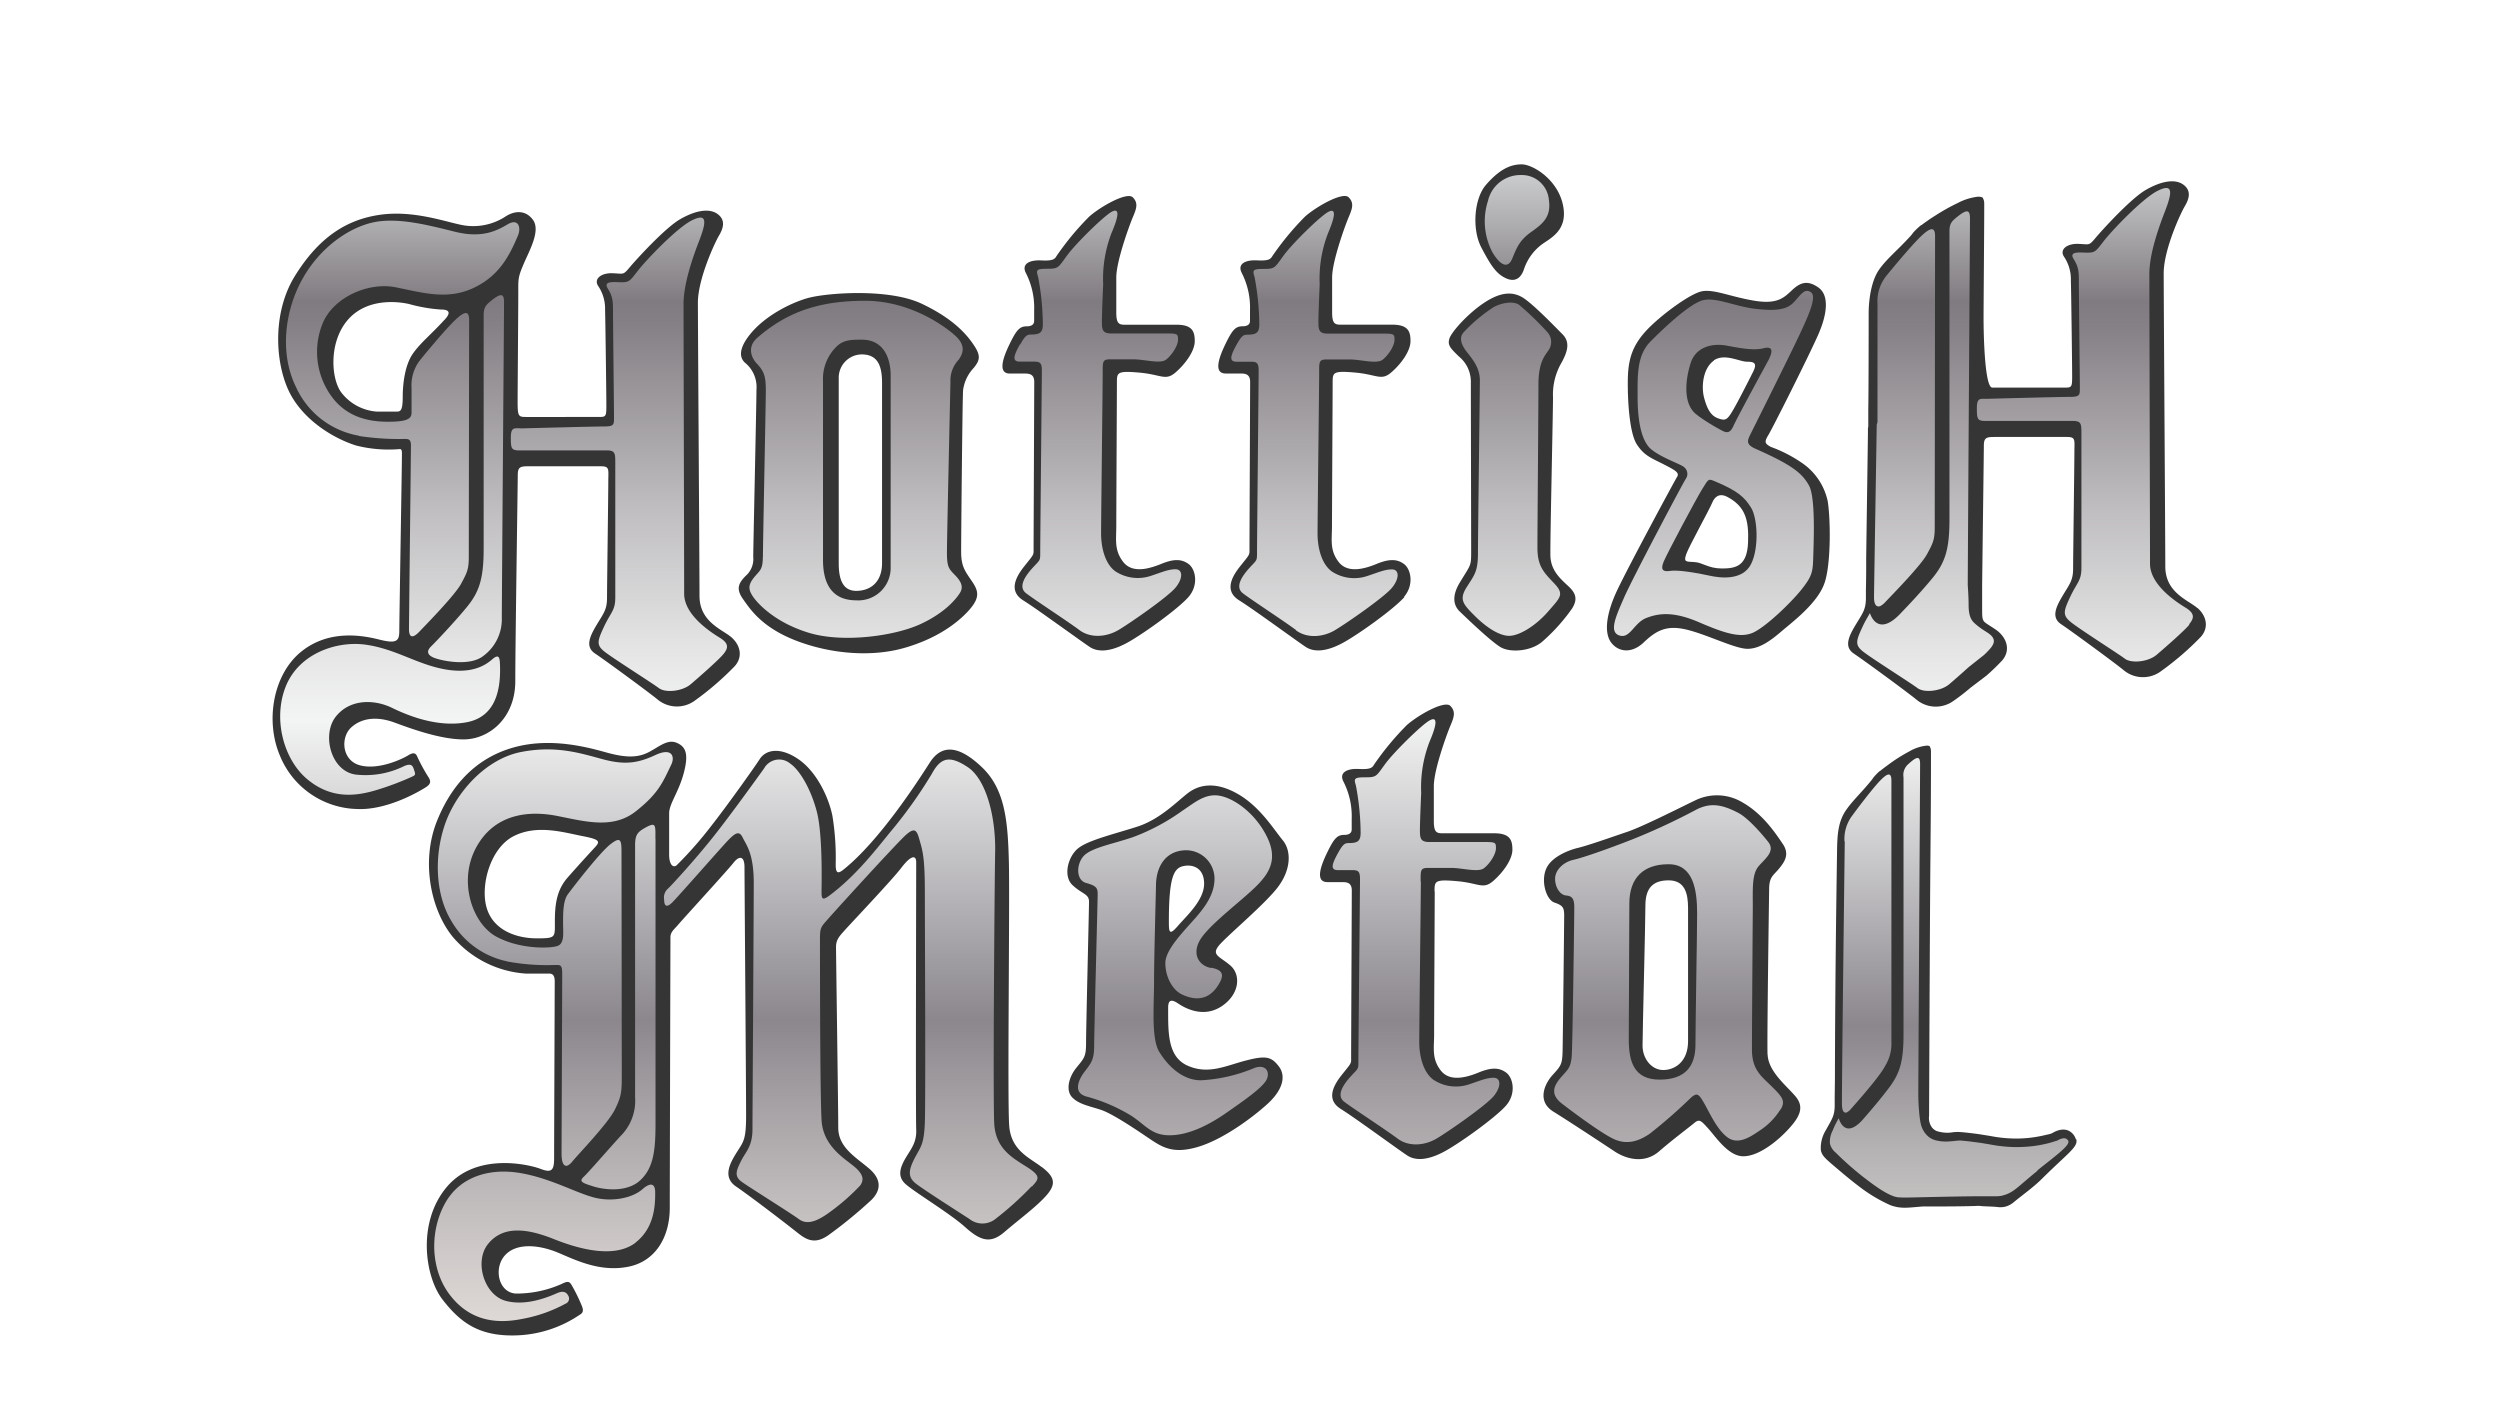 <svg id="Layer_1" data-name="Layer 1" xmlns="http://www.w3.org/2000/svg" xmlns:xlink="http://www.w3.org/1999/xlink" viewBox="0 0 526.3 300"><defs><style>.cls-1{fill:none;}.cls-2{clip-path:url(#clip-path);}.cls-3{fill:url(#linear-gradient);}.cls-4{clip-path:url(#clip-path-2);}.cls-5{fill:url(#linear-gradient-2);}.cls-6{clip-path:url(#clip-path-3);}.cls-7{fill:url(#linear-gradient-3);}.cls-8{clip-path:url(#clip-path-4);}.cls-9{fill:url(#linear-gradient-4);}.cls-10{clip-path:url(#clip-path-5);}.cls-11{fill:url(#linear-gradient-5);}.cls-12{clip-path:url(#clip-path-6);}.cls-13{fill:url(#linear-gradient-6);}.cls-14{clip-path:url(#clip-path-7);}.cls-15{fill:url(#linear-gradient-7);}.cls-16{clip-path:url(#clip-path-8);}.cls-17{fill:url(#linear-gradient-8);}.cls-18{clip-path:url(#clip-path-9);}.cls-19{fill:url(#linear-gradient-9);}.cls-20{clip-path:url(#clip-path-10);}.cls-21{fill:url(#linear-gradient-10);}.cls-22{clip-path:url(#clip-path-11);}.cls-23{fill:url(#linear-gradient-11);}.cls-24{clip-path:url(#clip-path-12);}.cls-25{fill:url(#linear-gradient-12);}.cls-26{fill:#353535;}.cls-27{clip-path:url(#clip-path-13);}.cls-28{fill:url(#linear-gradient-13);}</style><clipPath id="clip-path"><path class="cls-1" d="M80.86,87.82c-3.35-.08-9-1.91-10.67-6.38A16.19,16.19,0,0,1,72.41,67c3-4,9-5.23,14-3.83,4.54,1.28,8.29.72,9.8,1.44s-3.19,5.42-6.86,9S86,79.93,86,83.44s-1.63,4.38-4.73,4.38h-.37m65.28-42.11c-3,.43-10.71,8.48-12.29,10.23a7.83,7.83,0,0,1-5.31,2.9c-1.91.09-2.41.42-1.58,1.91s1.33,3.16,1.33,6.73V86c0,2.65-.08,2.74-2.91,2.82s-13.45.25-15.61.17-2-.5-2.23-4.32.18-20.49,0-23A11,11,0,0,1,109,54.36c2.29-3.75,3.31-7.41,1.79-7.9s-3.38-1-5.63.76-6.26,1-9.73.8-10.61-3-15.81-2.14-11.08,4.61-15,9.66-5.13,11.93-5.27,17,2.8,12.54,7.6,16.25,11.6,4.92,14.91,5c.66,0,1.19,0,1.62,0,1.7-.11,1.76-.23,2,2.36.27,3.24,0,34.38-.21,36.87s-.7,3.72-3.65,2.55-10.71-1.47-15.94,1.27-7.55,7.76-7.31,14.6a19.74,19.74,0,0,0,7.39,14.79c3.68,3,8.64,2.66,14.7,1.5s8.68-3.34,8.3-5.32-1.41-2.74-4.32-1.82-8.88,2.49-11.45.33-2.08-9.55,2.15-10.63S81,150.1,85.61,152s11,2.83,15.19,1.08,5.9-6.56,6.15-8.8.59-30.31.59-30.31V100.79c0-3.58-.59-4.33,3.23-4.33h13.62c3.9,0,4.4.66,4.4,3.49v25.32c0,3.39-2.41,5.9-3.32,8.23s-.42,3.23,1.66,4.73,9.71,7,11.79,8,4.48,1.5,8.8-2,5-4.15,6.23-5.73,1.52-2.9-.9-4.57-6.41-4.43-6.41-7.53-2.07-55.41-.83-62.22,2.24-12.62,3.16-15.7c.68-2.29.44-2.93-1-2.93a15.84,15.84,0,0,0-1.86.18"/></clipPath><linearGradient id="linear-gradient" x1="-1294.89" y1="865.05" x2="-1294.34" y2="865.05" gradientTransform="translate(-383472.96 -573902.53) rotate(-90) scale(443.42)" gradientUnits="userSpaceOnUse"><stop offset="0" stop-color="#e5e2df"/><stop offset="0" stop-color="#ded9d6"/><stop offset="0.06" stop-color="#cfcac9"/><stop offset="0.18" stop-color="#a8a4a7"/><stop offset="0.26" stop-color="#8b878d"/><stop offset="0.52" stop-color="#f3f4f4"/><stop offset="0.58" stop-color="#e5e5e6"/><stop offset="0.7" stop-color="#c0bec0"/><stop offset="0.86" stop-color="#858085"/><stop offset="0.88" stop-color="#807b80"/><stop offset="1" stop-color="#d1d3d4"/><stop offset="1" stop-color="#a7a9ac"/></linearGradient><clipPath id="clip-path-2"><path class="cls-1" d="M175.42,120.41c0-4.22.62-36.41.62-41.6s.41-4.81,3.69-5.1c6-.53,7,3.69,6.77,7s.53,32.28,0,37.91-3.69,6.86-6.11,6.86-5-.88-5-5.1M159.68,69.84c-3.54,2.49-4,3.51-1.89,6.15s3,2.2,2.86,9.68-.44,25.86-.88,30.08-.34,3.78-2,6-1.72,4,.48,6.07,6.95,5.54,17,7.12S195.56,133,200,128.85s4.62-5.54,2.7-8.18-1.2-5.8-1.2-9-.18-26.47-.09-30.25a12.16,12.16,0,0,1,2.44-6.87c.64-1.14,1.24-2.17-3.76-6.15s-9.5-5.63-16.89-5.72h-.48a40,40,0,0,0-23,7.13"/></clipPath><linearGradient id="linear-gradient-2" x1="-1294.89" y1="864.91" x2="-1294.34" y2="864.91" gradientTransform="translate(-383339.26 -573902.53) rotate(-90) scale(443.42)" xlink:href="#linear-gradient"/><clipPath id="clip-path-3"><path class="cls-1" d="M232.42,44c-3.63,2.09-6.36,6.59-8.4,9.34s-2.67,2.74-5,2.74-1.65-.23-1.49,2.12,1.25,7.46,1.25,9.34-1.18,1.42-2.59,2-2.67,3.46-3.29,5S212.8,77,214.52,77s3.69-.32,3.77,2.82-.08,28.41-.08,33.12-.08,4-1.33,5.73-3.3,4.84-1.34,7,11.78,9.66,14.52,9.62,10.28-2.72,14.84-7.66,5.78-7,4.55-8.32-2.43-1-5.89-.16-6.28,2.44-8.55.4-1.57-5.89-1.57-8.09.47-31.16.47-32.33,3.69-3,7.14-2.51,6.06,1.35,8.24-2,1.49-5.18-3.37-5.18-9.5-.08-11.07-.08-1-2.11-1-6.63.16-11.58,2.83-17.78c.61-1.43.3-2.22-.78-2.22A7.73,7.73,0,0,0,232.42,44"/></clipPath><linearGradient id="linear-gradient-3" x1="-1294.89" y1="864.82" x2="-1294.34" y2="864.82" gradientTransform="translate(-383245.75 -573902.53) rotate(-90) scale(443.42)" xlink:href="#linear-gradient"/><clipPath id="clip-path-4"><path class="cls-1" d="M278.69,44.09c-3.51,2.13-5.06,3.79-8.26,7.46s-3.52,4.64-5.22,4.64-2.41.94-2,2.4c1,3.78.63,6.81.69,9.08s-1,2-2.1,2.27-2.09,2-3.2,4.48-.68,2.8,2.28,2.86,3.25,1.33,3.25,4.36-.05,33.67-.34,35.16-1.88,2.26-2.91,4.23-2,3.22,1.06,5.12,9.83,9,13.76,9.16,13.11-3.32,16.57-7.73,3.68-6.91,1.93-7.62-1.16-1.19-4.32-.48-7,1.31-8.76,0a7,7,0,0,1-2.38-5.78c0-2.26.3-30.39.36-33.67s3.4-2.8,5.78-2.62,6.2.42,7.63-2,3.87-5.73-.12-5.73-11.92-.17-12.81-.65-.9-3.22-.9-3.22,1.05-16.32,3-19c1.39-1.92,1.07-3.54-.51-3.54a5.08,5.08,0,0,0-2.48.87"/></clipPath><linearGradient id="linear-gradient-4" x1="-1294.89" y1="864.73" x2="-1294.34" y2="864.73" gradientTransform="translate(-383163.91 -573902.53) rotate(-90) scale(443.42)" xlink:href="#linear-gradient"/><clipPath id="clip-path-5"><path class="cls-1" d="M312.57,40.89c-1.36,3.73-2.31,7.93,0,11.6s4.51,7.79,5.78,4.2.73-4,3.65-6.1,4.88-4.16,4.81-7.37-.54-6.19-5.36-7.42a5.15,5.15,0,0,0-1.21-.14,8.65,8.65,0,0,0-7.67,5.23"/></clipPath><linearGradient id="linear-gradient-5" x1="-1294.89" y1="864.66" x2="-1294.34" y2="864.66" gradientTransform="translate(-383088.22 -573902.53) rotate(-90) scale(443.42)" xlink:href="#linear-gradient"/><clipPath id="clip-path-6"><path class="cls-1" d="M307.59,69.64c-.94,1.28-1.59,2.24,0,4.21s3.13,3.52,3,5.69,0,36.75-.13,38.45-.92,3-2.51,4.88a4.68,4.68,0,0,0,.66,6.38c1.78,1.62,5.85,6.16,10.32,6.06s6.72-1.79,8.82-5,2.38-4.47.68-6.85a12.53,12.53,0,0,1-2.78-7.8c0-3.18.11-32.41.49-36.25s3.87-6.05,1.6-8.66-5.43-7.28-8.76-7.69a15.05,15.05,0,0,0-1.77-.13c-2.73,0-5.55,1.14-9.63,6.69"/></clipPath><linearGradient id="linear-gradient-6" x1="-1294.89" y1="864.66" x2="-1294.34" y2="864.66" gradientTransform="translate(-383089.13 -573902.53) rotate(-90) scale(443.42)" xlink:href="#linear-gradient"/><clipPath id="clip-path-7"><path class="cls-1" d="M360.5,120.57a44.47,44.47,0,0,0-6.35-.89c-2.7-.14,0-3.36,1.4-6a31.21,31.21,0,0,0,3.15-7.45c.9-3.09,3.29-3.36,5-2.7,5.75,2.25,5.2,8.6,5.2,11.25a5,5,0,0,1-2.7,4.65,9.93,9.93,0,0,1-4.67,1.18,5.52,5.52,0,0,1-1-.08m2.6-30.84c-1.25-.3-3.5-1.45-5.1-5.15s-.45-8.45,1.86-9.76c1.43-.81,3.36-.53,5.28-.25a15.8,15.8,0,0,0,3.36.26c2.75-.2,2.25,2.15,1,4.5,0,0-3.61,6.9-4.41,8.45-.68,1.31-.71,2-1.47,2a2.52,2.52,0,0,1-.48-.07m14.75-27.84c-1.65,1.4-2.45,2.2-4.93,2.2A70.7,70.7,0,0,1,362.85,63c-2.6-.5-4.25-.9-6,.25s-7.24,4.69-10.09,8.14-3.05,6.4-3.05,10.95.68,10.5,3,12.6,5.34,3.1,6.44,3.75,1.35.9.5,2.6-13.39,24.84-14.14,27.59.05,6,1.85,6.05,3.5-.9,6.3-2.65,7.74-1.8,10.09-.75,6.15,3.1,8,3.1a12.72,12.72,0,0,0,9.05-3.5c3.6-3.3,7.7-6.48,7.7-11.49s.3-12.56,0-15.21a9.86,9.86,0,0,0-3.4-6.26c-1.75-1.58-6.7-3.23-6.7-3.23-2.15-1.2-3-2.15-1.9-4.25s9.05-19.4,10.35-23.34,1.8-6.3.6-6.9a1.92,1.92,0,0,0-.87-.23c-.76,0-1.46.59-2.68,1.63"/></clipPath><linearGradient id="linear-gradient-7" x1="-1294.89" y1="864.58" x2="-1294.34" y2="864.58" gradientTransform="translate(-383011.64 -573902.53) rotate(-90) scale(443.42)" xlink:href="#linear-gradient"/><clipPath id="clip-path-8"><path class="cls-1" d="M451.87,41.31a74.49,74.49,0,0,0-8.9,8.11c-1.83,2.09-2.48,3-4.38,3s-3.92,1.11-3.21,2,1.51,2.22,1.51,5.42-.13,16.09-.13,18.91.91,3.66-2.62,3.66-12.22.26-14.35.26-3.84-.32-3.64-4-.74-29.27-.74-29.27c0-5.32,1.56-6.9-3.55-4.86s-12.74,8.67-14,11.44-2.83,2.4-3.35,6.26-.62,57.54-.62,61.19.49,3.33-1.77,6.35-2.68,6.32-.45,8.1,10.09,7.15,12.39,8.56,6.76.38,11.23-3.39,6.88-8.25,4.79-10.08-3.92-2.49-3.94-5.05.66-28.52.66-32.93.38-4.4,3-4.54,12.41,0,14.56,0,3.15-.17,3.15,3-.61,26.68-.4,28.06-2.35,3.9-3.25,5.88-.21,3.55,2.16,4.45,8.42,7,12.14,8.35,7-.54,10.76-4.74,5.14-5.47,2.75-7.21-6.6-3-6.6-8.6-.58-55.94-.58-60.65a47.14,47.14,0,0,1,2.75-15c1.57-4.12,1-5,0-5.1H457c-1.09,0-3,.9-5.15,2.43"/></clipPath><linearGradient id="linear-gradient-8" x1="-1294.89" y1="864.46" x2="-1294.34" y2="864.46" gradientTransform="translate(-382891.69 -573902.53) rotate(-90) scale(443.42)" xlink:href="#linear-gradient"/><clipPath id="clip-path-9"><path class="cls-1" d="M108.61,197.53c-4.84-1.18-5.61-2.19-7.14-7.48A14.91,14.91,0,0,1,104.85,176c3.12-3.25,15.87-2.74,19.51-1.6s2.86,2.81,1.27,5c0,0-4.59,3.83-5.8,5.8s-1.72,5-1.72,8.54-1.08,4.53-1.66,4.59a11.07,11.07,0,0,1-1.52.09,26.82,26.82,0,0,1-6.32-.89m1.53-40.47c-5.46,1.37-12.45,6.73-16,12.85s-2.4,12.31-2.33,18.21,7.81,12.27,10.27,13.45A41,41,0,0,0,114,204.08c2.76,0,4-.35,3.88,3.59s-.28,30.73-.28,35,.07,5.27-3.3,4.64-7.32-2.29-13.36-.62-8.23,5-10.06,12.29,1,12.2,5.13,16.45,8.16,4.64,14.07,4.22S119,277.28,120,276a2.86,2.86,0,0,0,.49-3.59c-.7-1.55-.7-2-2.88-1.05s-9.35,3.16-12.45.28-1.89-10.34,1.34-10.83,7.91-1.17,11,1.55,11.32,2.95,15.26,2a10.1,10.1,0,0,0,7.45-9.29c.42-4.85-.56-59.35-.41-61.44s1.81-.61,6.35-6.11,7.5-8.38,9.16-8.38,2.27,1.14,2.44,4.71.2,50.36,0,54.11-2.18,4.62-3,6.89-.61,4.21,2,5.55,13.16,9.67,15.89,9.28,4.18-3.23,7.41-6.63,4.28-3.63,1.57-6.4-5.84-3.9-5.84-8.87-1.31-31.91-1.31-36.2a12.35,12.35,0,0,1,3.4-8.91c2-2.45,11.61-12,13.35-13.7s2.27.17,2.36,3.84.17,51.13,0,54.36-.35,3.66-1.92,6.72-1.48,4,.7,5.76,10.47,7.85,12.56,8.81,1.92,1.66,6.81-2.36,9.55-7.38,6.65-9.45-6.83-3.55-6.83-10.09-.52-55.93-1.39-61.43-2.15-11.72-5.41-14.4-7.33-2-9.08,1a149.49,149.49,0,0,1-9.68,14,56.65,56.65,0,0,1-8.82,9.42c-2.35,1.92-2.61,1.92-2.61-3.66s-2-15.62-5.5-19-6.37-5.82-8.64-2.6-7.16,11.07-12,17.09-9,9.77-9,6.72-.52-11.26-.09-14.31,2.93-5.68,3.12-9.08c.14-2.34-1.13-4.32-3.58-2.51a10.37,10.37,0,0,1-8.09,1.73c-2.46-.35-11.39-2.76-17.46-2.76a13.94,13.94,0,0,0-3.21.32"/></clipPath><linearGradient id="linear-gradient-9" x1="-1294.89" y1="864.96" x2="-1294.34" y2="864.96" gradientTransform="translate(-383385.05 -573902.53) rotate(-90) scale(443.42)" xlink:href="#linear-gradient"/><clipPath id="clip-path-10"><path class="cls-1" d="M244.71,194a71.54,71.54,0,0,1,.85-9.54c.69-3.5,3.75-4.52,6.65-3.15s1.88,6.39,0,9.71l-5.05,5.17a2.2,2.2,0,0,1-1.4.82c-.82,0-1.17-1.25-1-3m8-26.61a96.69,96.69,0,0,1-12.35,7.18c-5.85,2.84-13.21,4.26-14.23,6.48s-.26,4.86,1.45,5.71,2.47,1.79,2.47,4.43-.86,27.1-.86,29.57-.81,3-2.23,5.54-1.61,5,1.89,5.36,8.18,4.09,11.08,5.8,5.37,3.41,10.57,2.3,13-5.45,16.53-9.29.68-7.33-2.73-6.56-10.31,2.3-13.38,2-6.05-4.17-6.05-7.62v-6.7c.17-3.06.36-3.23,3.12-1.79s6.34.84,8.81.46,3.5-4.68.51-7-4.34-3.87-1.19-7,12.44-8,12.44-15.31-5.54-11.08-8.6-12.7c-1.94-1-2.89-2-4.22-2a5.83,5.83,0,0,0-3,1.2"/></clipPath><linearGradient id="linear-gradient-10" x1="-1294.89" y1="864.79" x2="-1294.34" y2="864.79" gradientTransform="translate(-383216.75 -573902.53) rotate(-90) scale(443.42)" xlink:href="#linear-gradient"/><clipPath id="clip-path-11"><path class="cls-1" d="M300.79,150.47c-3,2-9,8.55-9,8.55-2.7,3.85-2.21,3.94-5.1,3.94s-2.88-.09-2.3,2.41a89.73,89.73,0,0,1,1.15,10c.12,1.86-1.35.48-2.79,1.83a18.47,18.47,0,0,0-3.07,4.75c-.48.92-2.23,2.46.85,2.46s4.56.76,4.74,3.26.21,29.7,0,33.26,1,2.87-1.65,5.28-3.9,5.22-.48,6.73,11.72,9,14.32,9.17,8.55-2.73,13.45-7.25,6.54-5.91,5.38-7.57-1.25-1.75-4.71-.79-6.34,1.87-8.45.79-2.41-7.13-2.12-10.88-.67-30.85.48-31.81,6.73-.58,9.61-.39,2.21-.29,3.94-2.88,2.6-5.09-1.15-5.09-9.9.28-11.15.28-2.3-1.92-2.21-3.94.1-12.59,1.73-16.43c1.32-3.11,1.51-6.23-.05-6.23a2.71,2.71,0,0,0-1.39.56"/></clipPath><linearGradient id="linear-gradient-11" x1="-1294.89" y1="864.7" x2="-1294.34" y2="864.7" gradientTransform="translate(-383126.48 -573902.53) rotate(-90) scale(443.42)" xlink:href="#linear-gradient"/><clipPath id="clip-path-12"><path class="cls-1" d="M344.71,219.09c0-5.48.58-24.41.58-28.26s.77-6.49,3.94-6.82c4.61-.48,6.63,1.73,7,6.25s.39,24.79,0,29.21-3.27,6.25-6.15,6.25-5.38-1.15-5.38-6.63M353.55,171c-3.55,2.3-17.39,7.2-24.31,9.8-3,1.12-4.07,3.94-2.08,6.44s3,1.44,3.13,4.9-1,27.86-.57,30.37-1.28,3.55-2.56,5.48-.59,4.87,3.14,6.53,10.81,10.19,15.44,7.54,6.64-7.73,9.58-7.73,1.59-.49,4.19,1.54,4.81,6,8.55,5,7.88-6,7.88-8.38-1.34-2.88-3.26-5.76a13.08,13.08,0,0,1-2.6-8.21c0-3.23,1.06-31.87,1.15-33.79s2.12-3.08,2.6-4.81.58-3-2.4-5.86a21.81,21.81,0,0,0-11.05-5.48c-.6-.06-1.09-.09-1.51-.09-1.81,0-2.43.63-5.32,2.5"/></clipPath><linearGradient id="linear-gradient-12" x1="-1294.89" y1="864.6" x2="-1294.34" y2="864.6" gradientTransform="translate(-383030.11 -573902.53) rotate(-90) scale(443.42)" xlink:href="#linear-gradient"/><clipPath id="clip-path-13"><polygon class="cls-1" points="387.05 234.46 387.63 175.6 388.28 172.54 392.68 166.77 398.09 161.36 404.63 158.28 405.76 164.84 405.04 232.54 405.25 236.34 407.81 239.1 412.34 239.1 418.3 239.9 426.83 240.92 432.49 239.44 435.26 238.88 436.19 240.24 434.03 243.18 422.41 252.01 417.07 252.92 399.28 252.92 390.27 247.59 383.97 241.71 384.89 237.8 387.05 234.46"/></clipPath><linearGradient id="linear-gradient-13" x1="-1294.87" y1="859.83" x2="-1294.32" y2="859.83" gradientTransform="matrix(0, -338.24, -338.24, 0, 291239.36, -437722.76)" gradientUnits="userSpaceOnUse"><stop offset="0" stop-color="#c3c1c0"/><stop offset="0.06" stop-color="#b5b2b3"/><stop offset="0.18" stop-color="#8f8b91"/><stop offset="0.2" stop-color="#8b878d"/><stop offset="0.52" stop-color="#f3f4f4"/><stop offset="0.57" stop-color="#e5e5e6"/><stop offset="0.66" stop-color="#c0bec0"/><stop offset="0.78" stop-color="#858085"/><stop offset="0.79" stop-color="#807b80"/><stop offset="1" stop-color="#d1d3d4"/><stop offset="1" stop-color="#a7a9ac"/></linearGradient></defs><g class="cls-2"><rect class="cls-3" x="58.13" y="45.01" width="97.34" height="124.19"/></g><g class="cls-4"><rect class="cls-5" x="155.73" y="62.71" width="49.32" height="73.79"/></g><g class="cls-6"><rect class="cls-7" x="212.25" y="42.71" width="39.23" height="92.65"/></g><g class="cls-8"><rect class="cls-9" x="257.47" y="43.22" width="38.88" height="92.23"/></g><g class="cls-10"><rect class="cls-11" x="310.26" y="35.66" width="16.61" height="24.62"/></g><g class="cls-12"><rect class="cls-13" x="306" y="62.95" width="24.15" height="72.46"/></g><g class="cls-14"><rect class="cls-15" x="338.71" y="60.26" width="44.04" height="74.76"/></g><g class="cls-16"><rect class="cls-17" x="389.45" y="38.88" width="74.6" height="108.95"/></g><g class="cls-18"><rect class="cls-19" x="89.04" y="155.96" width="132.29" height="124.07"/></g><g class="cls-20"><rect class="cls-21" x="225.12" y="166.18" width="45.42" height="74.67"/></g><g class="cls-22"><rect class="cls-23" x="277.42" y="149.91" width="40.19" height="92.34"/></g><g class="cls-24"><rect class="cls-25" x="325.17" y="168.54" width="50.77" height="76.21"/></g><path class="cls-26" d="M372.1,222c-.12-3.57.34-34.75.34-34.75,0-2.67.85-2.89,2.08-4.38s2.25-3.05.8-5.19-4.2-6.37-8.6-8.82a10.41,10.41,0,0,0-9.49-.53c-2.68,1.25-11.13,5.59-14.64,6.78s-8.21,2.86-10.41,3.39-5.11,1.84-6.33,3.75c-1.72,2.66-.44,7.13,1.37,7.75s2.07,1.07,2.07,2.75-.27,25.44-.33,28.35-.29,3.22-2.08,5.18-3.33,5.59.12,7.73,10.41,6.73,12.91,8.39,6.31,2.62,9.34,0,6.25-5,7.38-5.95,1.43-.59,3,1.14,4.22,5.83,7.37,5.83,7-3,9.46-5.66,3.46-4.7,1.49-7-5.71-5.23-5.83-8.8m2.74,11.54a14.45,14.45,0,0,1-4.52,4.58c-2,1.37-4.53,3-6.73,1.31s-3.63-5-4.82-7.08-1.54-2.38-2.91-1.13a108.73,108.73,0,0,1-8.57,7.49c-2.44,1.67-4.76,2.27-7.26,1.26s-8.87-5.78-11.19-7.56-2-3.45-.47-5.3,2.32-2.08,2.5-4.94.53-29.27.53-31.11-.47-2.39-1.72-2.5-2.32-1.67-2.32-3.51,1.72-3.52,3.86-4,7.68-2.44,12.8-4.46a135.82,135.82,0,0,0,13-6.07c3.27-1.73,5.89-.89,8.8.59,2,1,4.76,4.11,6.37,6.13s-.59,3.51-2,5.18S369,187,369,191.05c0,0-.18,25.52-.18,29.86s2,5.66,4.22,7.86,2.86,3,1.85,4.76"/><path class="cls-26" d="M351.23,181.94c-5.25,0-8.22,2.86-8.22,8.27s-.12,23.92-.12,28.62,1.13,8.45,6.48,8.45,7.56-2.74,7.56-7.38.35-23.3.35-27.6c0-4.94-.8-10.36-6-10.36m4.09,37.25c0,4.34-2.79,6.07-5.23,6.07s-4.35-2.38-4.35-5.12.6-25.88.6-29.51,1.54-5.3,4.89-5.3,4.09,2.62,4.09,5.83Z"/><path class="cls-26" d="M90.18,163.58a36.66,36.66,0,0,1-2.24-4.09c-.34-.82-.69-1.29-2-.48s-6.26,3.14-10.14,2.11-4.15-5.92-1.84-8,5.58-2.31,9.12-1,9.67,3.54,14.5,3.54c5.38,0,10.9-4.49,10.9-12.26S109,101.69,109,100s.55-1.84,2.25-1.84h15.25c1.9,0,1.56.68,1.56,3.2s-.27,22-.27,24.51-.75,3.27-2.25,5.79-2.31,4.56-.27,5.92,10.69,7.69,13.07,9.6a6.38,6.38,0,0,0,7.7.48,61.81,61.81,0,0,0,8.64-7.42c1.77-2,1.16-4.43-.68-6.06s-6.74-3.2-6.74-8.72-.34-56.77-.34-61.74,3.54-12.6,4.43-14.1,1.49-3.26-.28-4.56-4.69-.75-7.89,1.09-9.33,8.58-10.69,10.21-1.23,1.23-3.61,1.16-3.95,1.23-2.93,2.72a8.5,8.5,0,0,1,1.43,5c.07,2.18.27,17.85.27,20.09s-.06,2.45-1.42,2.45H110.81c-1.63,0-1.84-.07-1.84-3.14s.14-18.58.14-23.14c0-2.79-.07-3.13,1.16-6s3.6-7,1.9-9.26-4.15-1.77-5.92-.55a12.43,12.43,0,0,1-8.85,1.71c-3.61-.68-10.35-3.2-17.43-2.18S67.1,50,62.07,58.12,58,77.46,61.32,83.31,71,92.57,75,93.8a27.91,27.91,0,0,0,9.19.74c.55,0,.41.82.41,2.39s-.54,33.76-.54,35.94-.69,2.66-4.23,1.77-10.62-2.18-16.47,2.59-7.56,14.5-4.43,21.85a18,18,0,0,0,16.14,11.23c6.67.35,13.82-4.08,14.64-4.62s1.15-1.09.47-2.11m15.46-33.5a9.58,9.58,0,0,1-3.88,8c-2.93,2.32-8.85,1-10.35.41s-1.64-1.43-.68-2.38,4.83-5,7.55-8.31,3.54-6.19,3.54-12.38V66.7c0-1.43.06-2.12,1.23-3.1,2.31-1.94,3.06-1.94,3.06,0s-.47,63.49-.47,66.48m3.94-39.89s15.39-.41,17.57-.41,2.11-.41,2.11-2-.21-19.75-.21-22,0-3.27-1.08-5,1.29-1.36,2.92-1.36,1.77-.35,3.47-2.52,8.11-8.92,11.3-10.51,3.14.16,1.5,4.38S143.9,60.1,143.9,64s.13,56.57.13,61,5.45,8,7.49,9.25,1.77,2.25.75,3.48-5.11,4.83-6.88,6.33-5.31,1.84-6.67.81-9.53-6.19-11.37-7.62-1.63-2.25-.2-5.31,2.38-3.4,2.38-6.13V97.4c0-1.83,0-2.58-1.7-2.58H109.37c-1.72,0-1.83-.41-1.83-2.66s.68-2,2-2m-34,1.56A17.89,17.89,0,0,1,62.34,81.54c-3.56-7.2-2.38-16.2,1.36-22.87s9.87-10.83,15-11.88,11.36.58,17.08,2,8.78-.21,11.1-1.57,2.83.77,2.18,2.32c-1.84,4.37-4,8.57-9.4,11.09s-10.34,1.09-16.27-.13S70,62.69,67.85,68.27a15.89,15.89,0,0,0,2.59,16c3.68,4.28,8.78,4.63,12.46,4.49s3.74-1.09,3.74-2.11v-5a8.57,8.57,0,0,1,1.7-5.72c1.3-1.63,5.38-6.53,7.36-8.44s3.06-2.25,3.06-.14-.07,47.18-.07,49.84-.34,3.33-1.63,5.72-7.35,8.57-8.78,10.07-2.18,1.23-2.18-.54.41-37.17.41-38.67-.68-1.36-1.73-1.36a55.07,55.07,0,0,1-9.17-.62M93.52,67.38c-2.72,3-5,4.77-6.61,7.08s-2.13,6.13-2.13,9.13-.52,3.06-1.34,3.06H79.36a10.33,10.33,0,0,1-7.49-4c-2.18-2.86-2.72-10.62,1.36-15.32S83.92,63.5,86.1,64a33.08,33.08,0,0,0,6.67,1.16c2.18,0,2,.91.75,2.24m-6.67,96.06a60.6,60.6,0,0,1-7.36,2.79c-4.62,1.43-9.73,2-14.77-2.18s-7.33-12.8-4.52-19.67,10.78-9.6,17-8.65,10.42,4,16.2,5.11,8.72-.75,10.15-2,1.64-.54,1.7.89c.25,5.84-1.09,11.23-7.11,12.32S86,150.71,82.49,149s-8.71-2-11.78,1.84-1,11.77,4.43,12.25a18.32,18.32,0,0,0,10-1.84c1.49-.61,1.76,0,2,.75s.48,1.16-.27,1.43"/><path class="cls-26" d="M462.58,128c-1.84-1.64-6.74-3.2-6.74-8.72s-.34-56.77-.34-61.74,3.54-12.6,4.43-14.1,1.49-3.26-.28-4.56-4.69-.75-7.9,1.09-9.32,8.58-10.68,10.21-1.23,1.23-3.61,1.16-3.95,1.23-2.93,2.72a8.5,8.5,0,0,1,1.43,5c.07,2.18.27,17.86.27,20.09s-.06,2.45-1.43,2.45H419.42c-1.63,0-1.84-11.49-1.84-14.56s.14-18.58.14-23.14v-1a.65.65,0,0,1,0-.2,2.25,2.25,0,0,0-.36-1.13h0a1.35,1.35,0,0,0-.27-.09,2.32,2.32,0,0,0-.79-.06,12.07,12.07,0,0,0-4.18,1.33,41.15,41.15,0,0,0-4.63,2.59q-1,.61-1.89,1.26c-.27.18-.53.37-.79.56l-.3.23-.08,0s0,0-.06.05a16.36,16.36,0,0,0-1.6,1.52,6.58,6.58,0,0,1-.59.75c-2.73,3-5,4.77-6.61,7.08S393.39,63,393.39,66c0,.7,0,16.12-.08,20.21h0v3.54a.89.89,0,0,1-.07.34c0,.21,0,.43,0,.68,0,1.13-.24,17-.37,26.6h0c0,.59,0,1.17,0,1.73,0,2.84-.06,4.88-.06,5.39v.08c0,.6,0,1.06,0,1.33,0,2.52-.75,3.27-2.25,5.79s-2.31,4.56-.27,5.92,10.69,7.69,13.07,9.6a6.36,6.36,0,0,0,7.69.48,44.23,44.23,0,0,0,3.81-2.93l3.32-2.52a45.26,45.26,0,0,0,3.27-3.15c1.77-2,1.16-4.42-.68-6.06-.64-.57-1.66-1.13-2.71-1.86-.69-.51-.78-.9-.78-2.75v-5.23c.15-12.54.36-28.22.36-29.36,0-1.7.55-1.84,2.25-1.84h15.25c1.9,0,1.56.68,1.56,3.2s-.27,22-.27,24.51-.75,3.27-2.25,5.79-2.31,4.56-.27,5.92,10.69,7.69,13.07,9.6a6.36,6.36,0,0,0,7.69.48,61.33,61.33,0,0,0,8.65-7.42c1.77-2,1.16-4.43-.68-6.06M395.25,64a8.57,8.57,0,0,1,1.7-5.72c1.3-1.63,5.38-6.53,7.36-8.44s3.06-2.25,3.06-.14-.07,58.6-.07,61.26-.34,3.33-1.63,5.72-7.36,8.57-8.78,10.07a3.88,3.88,0,0,1-1.09.86c-.95.31-1.28-.66-1.28-1.81,0-1.56.46-28.93.57-36.42a2.13,2.13,0,0,0,.16-1Zm19.18,63.25c0,1.69.23,3,1.19,3.89a14.15,14.15,0,0,0,1.61,1.28c.39.26.75.48,1,.65,2,1.23,1.77,2.25.75,3.47a17.92,17.92,0,0,1-1.29,1.33l-3.27,2.59c-1.47,1.34-3.11,2.77-4.07,3.59-1.77,1.49-5.31,1.84-6.67.81s-9.53-6.19-11.37-7.62-1.63-2.25-.2-5.31c.62-1.33,1.15-2.15,1.55-2.87,0,0,1.5,5.47,6.61-.1,1.59-1.64,4.45-4.69,6.59-7.31,2.73-3.34,3.54-6.2,3.54-12.39V49.08c0-1.43.06-2.12,1.23-3.1C414,44,414.72,44,414.72,46s-.44,68.92-.47,77.16c0,0,.18,2.4.18,4.1m46.45,4.27c-1,1.22-5.11,4.83-6.88,6.33s-5.31,1.84-6.67.81S437.8,132.46,436,131s-1.63-2.25-.2-5.31,2.38-3.4,2.38-6.13V91.2c0-1.83,0-2.58-1.7-2.58H418c-1.72,0-1.83-.41-1.83-2.66s.68-2,2-2c0,0,15.39-.41,17.57-.41s2.11-.41,2.11-2-.21-19.75-.21-22,0-3.27-1.09-5,1.3-1.36,2.93-1.36,1.77-.34,3.47-2.52,8.1-8.92,11.3-10.51,3.14.16,1.5,4.38-3.27,9.26-3.27,13.14.14,56.57.14,61,5.45,8,7.49,9.25,1.77,2.25.75,3.48"/><path class="cls-26" d="M219.27,245.67c-2.45-1.91-6.4-3.41-6.81-8.65s.14-47-.07-55.48-.75-15.32-5.65-20-8.51-4.9-11-1-10.55,16.41-18.1,22.47c-1.22,1-1.71.88-1.71-1a55.18,55.18,0,0,0-.68-10.21c-.75-3.81-3.27-9.32-7.21-12s-6.88-1.9-8.1,0-7,10-10.15,14a81.94,81.94,0,0,1-7.35,8.37c-.82.62-1.57-.27-1.57-2.24v-8.72c0-2,2-4.42,3.07-8.44s.47-5.58-1.5-6.4-3.74.89-5.92,2-4.63,1.22-8.79.06-11.57-3.13-19.06-1.22S95.44,164.25,92,172.82s-1.29,18.79,3.34,24.44a22.12,22.12,0,0,0,15.39,7.7h4.9c.81,0,1.15.54,1.15,1.63s-.13,34.79-.13,37.3-.55,3.07-2.86,2.18-13.48-3.6-19.74,3.82-4.63,18.85-.89,23.69,7.69,7.76,15.39,7.55a25.11,25.11,0,0,0,13.41-4.29c1-.54.88-1.15.34-2.38a37.56,37.56,0,0,0-2-4c-.47-.69-.74-.82-2.11-.14a23.38,23.38,0,0,1-9.59,2c-3.68-.2-4.77-5.38-2.25-8.1s7.42-2.11,11.37-.41,8.85,4,14.57,2.86,8.71-6.26,8.71-12.39.14-55.69.14-56.91.74-1.64,1.77-2.86,10.21-11.23,11.5-12.87,2.32-1.36,2.32.89.34,47.11.34,52.28-.55,5.52-1.91,7.69-3.2,5.25-.2,7.29,10.55,7.83,12.59,9.46,3.88,3,7.08.61a95.28,95.28,0,0,0,8.85-7.28c1.91-1.91,2.25-4.22-.54-6.6s-6.47-4.43-6.47-8.58S176,201,176,199.37s.82-2.38,1.84-3.54,10-10.62,11.91-13.14,3.13-2.86,3.13-1.15-.13,53.51,0,56.23-1.08,4.08-2.17,5.92-1.91,3.81-.21,5.45,9.33,6.19,12.6,9.12,5.37,3.68,8.37,1.09,6.94-5.45,9-7.9,1.29-3.88-1.16-5.78m-112.6-43.3a17.69,17.69,0,0,1-11.78-8.65c-3.06-5.1-3.67-12.86-1.36-19.88s8.72-14.09,16.13-15.53,12.53.28,17.3,1.55,7.48.71,11-.92,4.1.38,3.33,2c-1.77,3.67-2.65,6.06-7.49,9.87s-10.68,2.11-16.61.95-13.14-.47-17,6.68-.75,16,4.22,18.72,11.3,2.52,12.87,2,1.22-2.72,1.22-4.83,0-4.7,1-6.06,6.67-8.72,8.91-10.49,2.39-.95,2.39,1.7.06,42.14.06,46.23,0,4.9-1.43,7.83-7.62,9.32-9,11-2.25.88-2.25-1.64.14-35.8.14-37.85-.41-1.9-1.54-1.9a46,46,0,0,1-10.1-.75M138,176.64v59.77c0,5.51-.34,9.39-3.2,12.05s-7.69,2-9.93,1.29-3.07-1-2-2,4.9-5.45,7.69-8.51A10.48,10.48,0,0,0,133.7,231V178c0-2.11.42-2.75,1.9-3.61,2.59-1.5,2.38-.75,2.38,2.25m-25,20.9c-4.08,0-9-1.57-10.48-6.27s.68-12.73,5.65-15.25,10.62-.75,14.5,0,3.74,1.16,2.38,2.59c0,0-3.27,3.54-5.58,6.19s-2.64,5.79-2.64,9.19.25,3.55-3.83,3.55m20.83,64.06c-4.15,3.19-11.1,1.7-17.22-.75s-10.83-2.66-13.82,1-.89,10.75,3.67,12,9.6-1.09,10.9-1.64,1.9-.13,2.24.48a1.16,1.16,0,0,1-.54,1.77,30.29,30.29,0,0,1-9.12,3.2c-5.72,1.16-11.17.27-15.25-5.1s-4.22-13.35-1-19.2,9.67-7.49,15.93-6.4,11.31,4,15.32,5.1,8.31.07,10.28-1.67,2.73-1,2.73.59c0,2.38,0,7.42-4.16,10.62m83.4-11.85a66.85,66.85,0,0,1-7.63,6.88,4.4,4.4,0,0,1-5.44,0c-2-1.3-9.47-6.06-11.24-7.42s-1.63-2.8-.34-5.32,2-2.79,2.18-7.62,0-41.93,0-47.59-.14-8.44-.88-11-.89-4.08-3.48-1.56-13.82,14.84-15.72,17-2,2-2,4.9,0,32.2.34,37.85,5.24,8.24,7.14,9.94,1.64,2.79,1,3.75a45.09,45.09,0,0,1-6.74,5.85c-2.59,1.84-4.56,2.45-6.2,1.23s-10.28-6.61-12-7.83-1.09-2.52-.14-4.43,2.39-3,2.39-6.67.27-45.54.27-51.81-1.57-8-2.31-9.53-1.5-1.22-3.61,1.09-9.6,10.83-11.1,12.39-1.84.61-1.84-.41a2.5,2.5,0,0,1,.82-2.38c.88-.82,5.85-6.26,9.6-11s9-12.05,10.62-14.3a3.62,3.62,0,0,1,5.51-1c1.91,1.3,4.29,5.18,5.58,10.08s1,15.52,1,17,.24,1.76,1.77.61c5.24-3.95,9.12-8.85,12.52-13.07a96.8,96.8,0,0,0,8.92-12.46c1.84-3.4,3.68-4,7.56-1.43s5.92,10.42,5.78,17.84-.47,51.67-.2,57.12,3.95,7.35,6.94,9.26,2.45,2.51,1,4.08"/><path class="cls-26" d="M156.87,121.35c-1.5,1.56-1.91,2.72-.41,4.83s4,6,11.37,8.78,15.72,3.34,22.33,1.5,11.09-5,13.68-7.83,2.18-4.22.68-6.4-2.18-3.13-2.18-6.19.27-32.07.41-33.91A8.43,8.43,0,0,1,205,77.44c1.15-1.43,1.56-2.39.2-4.5s-4.08-5.65-11.16-9-20.36-2.25-24.1-1.16-9,3.81-12.05,7.62c-1.74,2.17-2.66,4.43-1.09,5.93a6.6,6.6,0,0,1,2.45,5.71c0,3.07-.68,33.36-.68,35.2a4.69,4.69,0,0,1-1.7,4.09m3.74-4.09c0-2.86.61-32.2.61-35.06s-.34-4-1.84-5.58-1.9-3.78,0-5.45c6.4-5.58,13.21-7.83,22.74-7.83s16.95,5.45,19.06,7.42,1.64,3.61.62,5a6.4,6.4,0,0,0-1.71,4.7c-.06,2.72-.74,32.81-.74,35.94s.47,3.41,1.77,4.77,1.7,2.45,1,3.61-3.07,4.22-8.44,6.67-16.07,3.95-23.22,1.84-10.89-6.13-11.91-7.63-1.09-2.45.13-4,1.91-1.57,1.91-4.43"/><path class="cls-26" d="M180.23,126.38a6.82,6.82,0,0,0,7.27-7V79.07c0-4.29-1.91-7.56-6-7.56-2.32,0-4,0-5.51,1.57a9.51,9.51,0,0,0-2.73,7.15v37.64c0,4.22,1.32,8.51,7,8.51m-3.69-46.77a4.9,4.9,0,0,1,4.83-5c3.41,0,4.29,2.45,4.29,6v37.92c0,4.22-2.65,5.86-5.43,5.86s-3.69-2.32-3.69-5.79Z"/><path class="cls-26" d="M212.6,78.64h3.13c1,0,2,.14,2,1.77s-.14,33.15-.14,34.86.2,1.22-2,4-3,5.38-.14,7.15,12.32,8.71,14,9.8,4.15,1,7.42-.68,11.16-7.35,13.34-9.87,1.5-5.85,0-6.94-3.13-1.09-5.79,0-6.12,2-8-.48S235,113.63,235,110.7s.13-27.91.13-30.09,0-2.58,4.7-2.17,5.52,1.83,7.69-.07,4-4.56,4-6.54-.44-3.47-3.84-3.47H236.77c-1.23,0-1.77-.27-1.77-2.59V58.42c0-3.4,2.72-10.89,3.47-12.66s1.23-3,0-4.22-6.88,2-9.19,4.08a58.53,58.53,0,0,0-6.88,8.31c-.41.75-1,1-3.26.89s-4.23.67-3.14,2.72a16,16,0,0,1,1.71,7.76v2.24c0,.41-.14,1.16-1.57,1.16s-2.11.68-3.54,3.61-2.65,6.33,0,6.33m2.18-6.13c1.36-2.45,1.63-2,2.93-2.11s1.83-.54,1.83-2.18a55.68,55.68,0,0,0-1-9.94c-.47-1.49-.34-1.7,2-1.7s2.24-.27,4.15-2.86,7.69-8.23,9.32-9.12,1.64.61,0,4.43a26.73,26.73,0,0,0-1.77,10.82s-.27,6.06-.27,7.83.14,2.52,2,2.52h11.1c2.79,0,2.93,0,2.93,1.29s-1.3,3.27-2.52,4.22-4.56-.07-6.94-.07h-4.77c-1.7,0-1.63.48-1.63,2.86s-.34,30.64-.34,33.77.88,6.47,3,8a8.63,8.63,0,0,0,7.35,1c2.32-.75,3.75-1.43,5.31-1.43s1.64,1.9,0,3.88-9.6,7.49-12,8.91-5.78,1.84-8.24,0-9.46-6.39-11.23-7.76-.07-3.74,1.5-5.44,1.5-1.3,1.5-3.54.34-36,.34-37.92-.62-1.84-2.18-1.84h-2.45c-1.64,0-1.36-1.16,0-3.61"/><path class="cls-26" d="M295.56,125.67c2.17-2.52,1.49-5.85,0-6.94s-3.14-1.09-5.79,0-6.13,2-8-.48-1.36-4.63-1.36-7.56.14-27.91.14-30.09,0-2.58,4.7-2.17,5.51,1.83,7.69-.07,4-4.56,4-6.54-.43-3.47-3.84-3.47H282.21c-1.22,0-1.77-.27-1.77-2.59V58.41c0-3.4,2.72-10.89,3.47-12.66s1.23-3,0-4.22-6.87,2-9.19,4.08a59.61,59.61,0,0,0-6.87,8.31c-.41.75-1,1-3.27.89s-4.22.67-3.13,2.72a16,16,0,0,1,1.7,7.76v2.24c0,.41-.14,1.16-1.57,1.16s-2.11.68-3.54,3.61-2.65,6.33,0,6.33h3.14c1,0,2,.14,2,1.77s-.14,33.15-.14,34.86.21,1.22-2,4-3,5.38-.13,7.15,12.32,8.71,14,9.8,4.15,1,7.42-.68,11.17-7.35,13.35-9.87m-22.81,7c-2.45-1.84-9.46-6.4-11.23-7.77s-.07-3.74,1.49-5.44,1.5-1.3,1.5-3.54.34-36,.34-37.92-.61-1.84-2.18-1.84h-2.45c-1.63,0-1.36-1.16,0-3.61s1.64-2,2.93-2.11,1.84-.54,1.84-2.18a56.62,56.62,0,0,0-1-9.94c-.48-1.49-.34-1.7,2-1.7s2.25-.27,4.15-2.86,7.69-8.23,9.33-9.12,1.63.61,0,4.43a26.55,26.55,0,0,0-1.77,10.82s-.27,6.06-.27,7.83.13,2.52,2,2.52h11.1c2.79,0,2.92,0,2.92,1.29s-1.29,3.27-2.52,4.22-4.56-.07-6.94-.07h-4.77c-1.7,0-1.63.48-1.63,2.86s-.34,30.64-.34,33.77.89,6.47,3,8a8.59,8.59,0,0,0,7.35,1c2.31-.75,3.74-1.43,5.31-1.43s1.63,1.9,0,3.88-9.6,7.49-12,8.92-5.79,1.83-8.24,0"/><path class="cls-26" d="M302,187.68c0-2.18,0-2.59,4.7-2.18s5.52,1.84,7.69-.07,4-4.56,4-6.54-.44-3.47-3.84-3.47H303.62c-1.23,0-1.77-.27-1.77-2.59v-7.35c0-3.4,2.72-10.89,3.47-12.66s1.22-3,0-4.22-6.88,2-9.19,4.08a59.1,59.1,0,0,0-6.88,8.31c-.4.75-1,1-3.26.89s-4.22.68-3.14,2.72a16,16,0,0,1,1.71,7.76v2.25c0,.4-.14,1.15-1.57,1.15s-2.11.68-3.54,3.61-2.65,6.33,0,6.33h3.13c1,0,2,.14,2,1.77s-.14,33.15-.14,34.86.21,1.22-2,4-3,5.38-.14,7.15,12.32,8.72,14,9.8,4.15,1,7.42-.68,11.16-7.35,13.34-9.87,1.5-5.85,0-6.94-3.13-1.09-5.79,0-6.12,2-8-.48-1.36-4.63-1.36-7.55.13-27.92.13-30.09m-2.92-2.11c0,2.38-.34,30.63-.34,33.76s.88,6.47,3,8a8.59,8.59,0,0,0,7.35,1c2.32-.75,3.75-1.43,5.31-1.43s1.64,1.9,0,3.88-9.59,7.49-12,8.92-5.78,1.84-8.23,0-9.47-6.4-11.24-7.76-.07-3.75,1.5-5.45,1.5-1.29,1.5-3.54.34-36,.34-37.92-.61-1.84-2.18-1.84h-2.45c-1.63,0-1.36-1.15,0-3.61s1.63-2,2.93-2.11,1.83-.54,1.83-2.17a55.48,55.48,0,0,0-1-9.94c-.47-1.5-.34-1.71,2.05-1.71s2.24-.27,4.15-2.85,7.69-8.24,9.33-9.13,1.63.62,0,4.43a26.58,26.58,0,0,0-1.78,10.82s-.27,6.06-.27,7.83.14,2.52,2,2.52H312c2.79,0,2.93,0,2.93,1.29s-1.29,3.27-2.52,4.22-4.56-.06-6.94-.06h-4.77c-1.7,0-1.63.47-1.63,2.86"/><path class="cls-26" d="M330.89,128.21c1.22-1.91,1-3.2-.68-4.77s-3.75-3.33-3.82-6.46.55-29.75.55-33.36a13.3,13.3,0,0,1,1.84-7.35c1.29-2.39,1.77-4.29.13-5.93s-6.46-6.67-8.57-7.83-4.57-1-8,1.3-6.81,6.12-7.22,7.49.21,2,2,3.74a6.86,6.86,0,0,1,2.52,5.58c0,2.45.07,31.73.07,35.2s0,2.86-2.39,6.81c-1.29,2.14-1.77,4.42,0,6.12s6.54,6.27,8.58,7.49,6.47.89,8.85-1.22a39.09,39.09,0,0,0,6.13-6.81m-13.14,5.65c-2.11,0-4.83-1.77-7.28-4.22s-3.34-3.41-1.71-6,2.39-3.27,2.39-7.22.4-33.9.4-36.35-1.29-4.16-2.65-5.86-1.79-3.21-.68-4.35a34.33,34.33,0,0,1,6.19-5.18c1.57-.88,4.16-1.43,5.45-.47a65.5,65.5,0,0,1,5.85,5.65,3.07,3.07,0,0,1,.34,3.81c-.81,1.22-2.17,2.52-2.17,7.35s-.21,30.23-.21,34.24,1.36,5.25,3.54,7.56,1.3,2.93-1.29,5.92-6.06,5.11-8.17,5.11"/><path class="cls-26" d="M317.14,58.63c2.11.89,3.2-.4,3.74-2.11a10.8,10.8,0,0,1,3.95-5.24c2-1.36,5.38-3.13,4.15-8.37s-6.33-8.31-8.64-8.31-4.63,1-7.49,4.29c-2.55,2.91-3,9.4-1,13.21s3.2,5.65,5.31,6.53m-3.88-16.47a7,7,0,0,1,6.94-5.31,5.71,5.71,0,0,1,5.85,5.24c.55,3.68-1.43,5.11-3.81,6.81s-3,3.33-3.89,5.51-2.44,1.57-4.14-1.22a14,14,0,0,1-.95-11"/><path class="cls-26" d="M384.71,105.25a13,13,0,0,0-5.31-7.76,29,29,0,0,0-6.61-3.41c-1.22-.68-1.43-1-.54-2.45s8.58-16.74,10.55-21.24,2.25-8.3,0-9.87-3.74-1.09-5.45.48-3,3.13-8,2.31-8.44-2.45-11-2-9.06,5.31-11.85,8.37-3.74,5.86-3.81,10.15S343,91,344.54,93.47s3.2,3,5.72,4.29,3.34,1.77,2.79,2.65-10.14,18.66-12.59,23.83-2.73,9.06-1.3,11,4.22,2.52,6.88,0,4.83-3.74,9.19-2.65,10.07,4,12.66,4,5-1.83,7.22-3.74,7.55-5.86,9-10.14,1.23-14.16.62-17.43m-3,11.84c-.09,3.2-.17,4.09-2.49,7s-7.89,8.23-10.48,9.19-5.72,0-11.1-2.32-8.51-1.9-11.1-.88-3.4,4.42-5.65,3.67-.74-4,1-8,12.39-24.1,13-25a1.81,1.81,0,0,0-.34-2.41c-.62-.63-4.56-1.88-6.88-3.72S344.75,88,344.75,83.6s-.21-8.71,2.65-11.64,8-7.69,10.76-8.65S365,64.47,369.46,65s6.74.2,8.23-1.43,2.25-2.93,3.54-2.05-.4,4.7-2.45,9.06S369.59,89.25,368.71,91s-1.33,2.53,1,3.54c7.69,3.41,9.67,5.11,11.1,7.63s1,11.77.92,15"/><path class="cls-26" d="M357.41,87.48a42.94,42.94,0,0,0,5.31,3.27c.88.41,1.56.41,2.24-1.16s7.36-13.82,7.36-13.82c1-2,.81-2.93-1.09-2.45s-4.43.07-7.63-.54-6.6.27-7.69,3.67-1.77,8.85,1.5,11m3.36-11.57c2.28-1.57,5.42.27,7,.27s2.18.34,1.3,2.11c0,0-2.72,5.45-4.09,7.83s-1.7,2.52-3.23,2-2.35-1.9-3-4.35-.2-6.27,2.07-7.83"/><path class="cls-26" d="M361.29,101.44c-1.69-.72-1.53-.75-2.88,1.42s-7.4,13.55-8.15,15.32-.2,2.25,1.36,2,5.58.4,8.24,1,7.08.95,8.78-2.45,1.36-9.67,0-11.85-2.72-3.47-7.35-5.44M368,114.23c-.21,4.84-2.45,5.45-5.45,5.45s-4.08-1.29-5.92-1.36-2.18-.07-1.65-1.64,4.92-9.46,5.46-10.82,1.59-2.09,3.13-1.29c3.82,2,4.63,4.83,4.43,9.66"/><path class="cls-26" d="M269.08,186.67c2.66-3.54,2.86-7.49.95-9.8s-4.83-7.15-9.59-9.81-8.17-1.83-10.49,0-5.85,5.45-10.48,6.95-10.15,2.79-12.39,4.49-3.34,5.92-1.3,7.83,3.48,1.84,3.48,3.47-.62,26.55-.62,29.55-.27,3.27-2,5.38-2.31,4.9-.88,6.33,3.54,1.77,6,2.58,7.49,4.22,10.21,6.06,5,3.27,10.14,1.77,11.23-5.92,14.64-9,4-6,2.45-8-2.66-2.31-6.88-1.22-7.82,3-12.18,1.15-4.22-6.94-4.22-12.25c0-1.43.47-2,2.11-.89s5.44,3.07,9.19.55,4.08-6.6,1.77-8.58-4.22-2.18-2.11-4.49,9.6-8.58,12.25-12.12M255,203.73c2.79.52,2.57,1.83,1.56,3.5-2.38,4-5.78,3.06-7.76,2.11s-3.47-3.68-3.47-6.6,4.09-6.88,6.61-9.81,3.74-5.31,3.74-8a6,6,0,0,0-6.4-5.92c-4.08.27-5.85,3.61-5.92,7.21s-.41,15.59-.41,20.5-.61,11.91,1.09,14.7,4.76,6,8.78,6A33.42,33.42,0,0,0,264,224.86c2.58-1,3.54,1,2.51,2.66s-4.69,4.22-8.51,6.87S250,239,246.21,239s-5-2.11-8-4.08a35.78,35.78,0,0,0-9.53-4.09c-2.86-.81-1.63-3.54-.34-5.24s2-2.45,2-5.31.74-30.7.74-31.93-.06-1.83-2.38-2.45-2.11-4.22-.41-5.85,6-2.38,10.21-3.81a44.11,44.11,0,0,0,10.35-5.52c2.79-1.84,5-3.88,8.24-3.13s7.42,4,9.67,8.65.54,7.55-2.45,10.48-9.19,7.56-11.37,10.69-.75,5.85,2,6.37M246.07,194c0-9.19,1-11.16,2.93-11.64s4.49.21,4.49,3.68-3.67,6.74-5.49,8.85-1.93,1.43-1.93-.89"/><g class="cls-27"><rect class="cls-28" x="383.97" y="158.28" width="52.22" height="94.64"/></g><path class="cls-26" d="M437,239.82a2.92,2.92,0,0,0-1.13-1.56c-1.43-1-3.16-.11-3.68.2s-1.07.35-1.61.49a25.83,25.83,0,0,1-3.13.56,25,25,0,0,1-3.57.17,28.58,28.58,0,0,1-4.86-.53l-2-.32c-.63-.1-1.23-.18-1.84-.25l-.73-.09c-.73-.08-1.55-.17-2.24-.19-1.3,0-1.38.2-2.47.16a7.48,7.48,0,0,1-2-.34h0a2.51,2.51,0,0,1-1-.74,3.36,3.36,0,0,1-.63-2.46c.14-34.89.23-49.25.29-55,0-1.8.11-9.89.11-20.76v-.9a1.13,1.13,0,0,1,0-.18,2.05,2.05,0,0,0-.29-1h0A.94.94,0,0,0,406,157a1.63,1.63,0,0,0-.65,0,9,9,0,0,0-3.39,1.18,34.28,34.28,0,0,0-3.78,2.33c-.52.37-1,.74-1.54,1.13l-.64.5-.25.2-.06,0-.05.05a12.88,12.88,0,0,0-1.3,1.36,4.89,4.89,0,0,1-.49.67c-2.21,2.69-4,4.28-5.37,6.35-1.48,2.31-1.69,4.82-1.74,8.19-.13,8.76-.38,25-.45,46.07,0,.67,0,1.21,0,1.55,0,.92-.05,3.84-.05,4.83v1.27c0,2.26-.61,2.93-1.83,5.19a7.12,7.12,0,0,0-1.09,4.22c.19,1.13.9,1.77,2.65,3.26,2.56,2.18,3.85,3.26,6,4.87a32.08,32.08,0,0,0,6,3.5,9.77,9.77,0,0,0,1.44.4,9.56,9.56,0,0,0,1.59.13c.74,0,1.51-.07,2.42-.15l1.31-.11h.26c.23,0,.66,0,1.44,0,8.25,0,10.15-.14,10.15-.14,1.29.16,2.61.11,3.91.25a4.36,4.36,0,0,0,1.8-.11,4.61,4.61,0,0,0,1.64-.9c2-1.65,4.11-3.11,5.95-4.94,5.55-5.51,7.65-6.69,7.22-8.33m-48.8-62.65a8.21,8.21,0,0,1,1.39-5.13c1.05-1.47,4.38-5.87,6-7.58s2.49-2,2.49-.12,0,52.56,0,54.94a8.9,8.9,0,0,1-1.33,5.13c-1.06,2.14-6,7.7-7.15,9a3.37,3.37,0,0,1-.89.77.66.66,0,0,1-.5,0c-.5-.23-.53-1.27-.54-1.62-.07-2.19.54-51.35.59-55.43m40.56,69.35c-4.32,3.5-4.9,4.49-7.14,5.15-1,.28-1.21.2-5.17.21-3.42,0-11,.18-13.28.23s-2.9.06-3.27,0l-.32,0c-2.16-.11-5.91-3.08-7.69-4.45a66.47,66.47,0,0,1-5.63-5,3.49,3.49,0,0,1-1.18-1.87,5,5,0,0,1,.59-2.77,16.51,16.51,0,0,1,1.27-2.57s1.21,4.91,5.38-.09c1.29-1.47,3.62-4.2,5.37-6.56,2.21-3,2.88-5.56,2.88-11.11v-54a3,3,0,0,1,1-2.78c1.88-1.73,2.49-1.73,2.49,0s-.35,61.82-.38,69.21c0,1.5.07,2.75.15,3.67.21,2.67.5,3.46.83,4.08a4.68,4.68,0,0,0,1.39,1.64,4.06,4.06,0,0,0,1.54.64c2.15.5,3.89-.07,5.14,0l1.57.16,2.52.33,1.93.32a30.71,30.71,0,0,0,5.09.56,29.86,29.86,0,0,0,3.8-.18,26.1,26.1,0,0,0,3.34-.61c.62-.16,1.24-.35,1.83-.55l.1,0,.09-.05c.42-.28,1.37-.69,1.92-.3a1.09,1.09,0,0,1,.36.43c.27,1-2.8,3.17-6.52,6.16"/></svg>